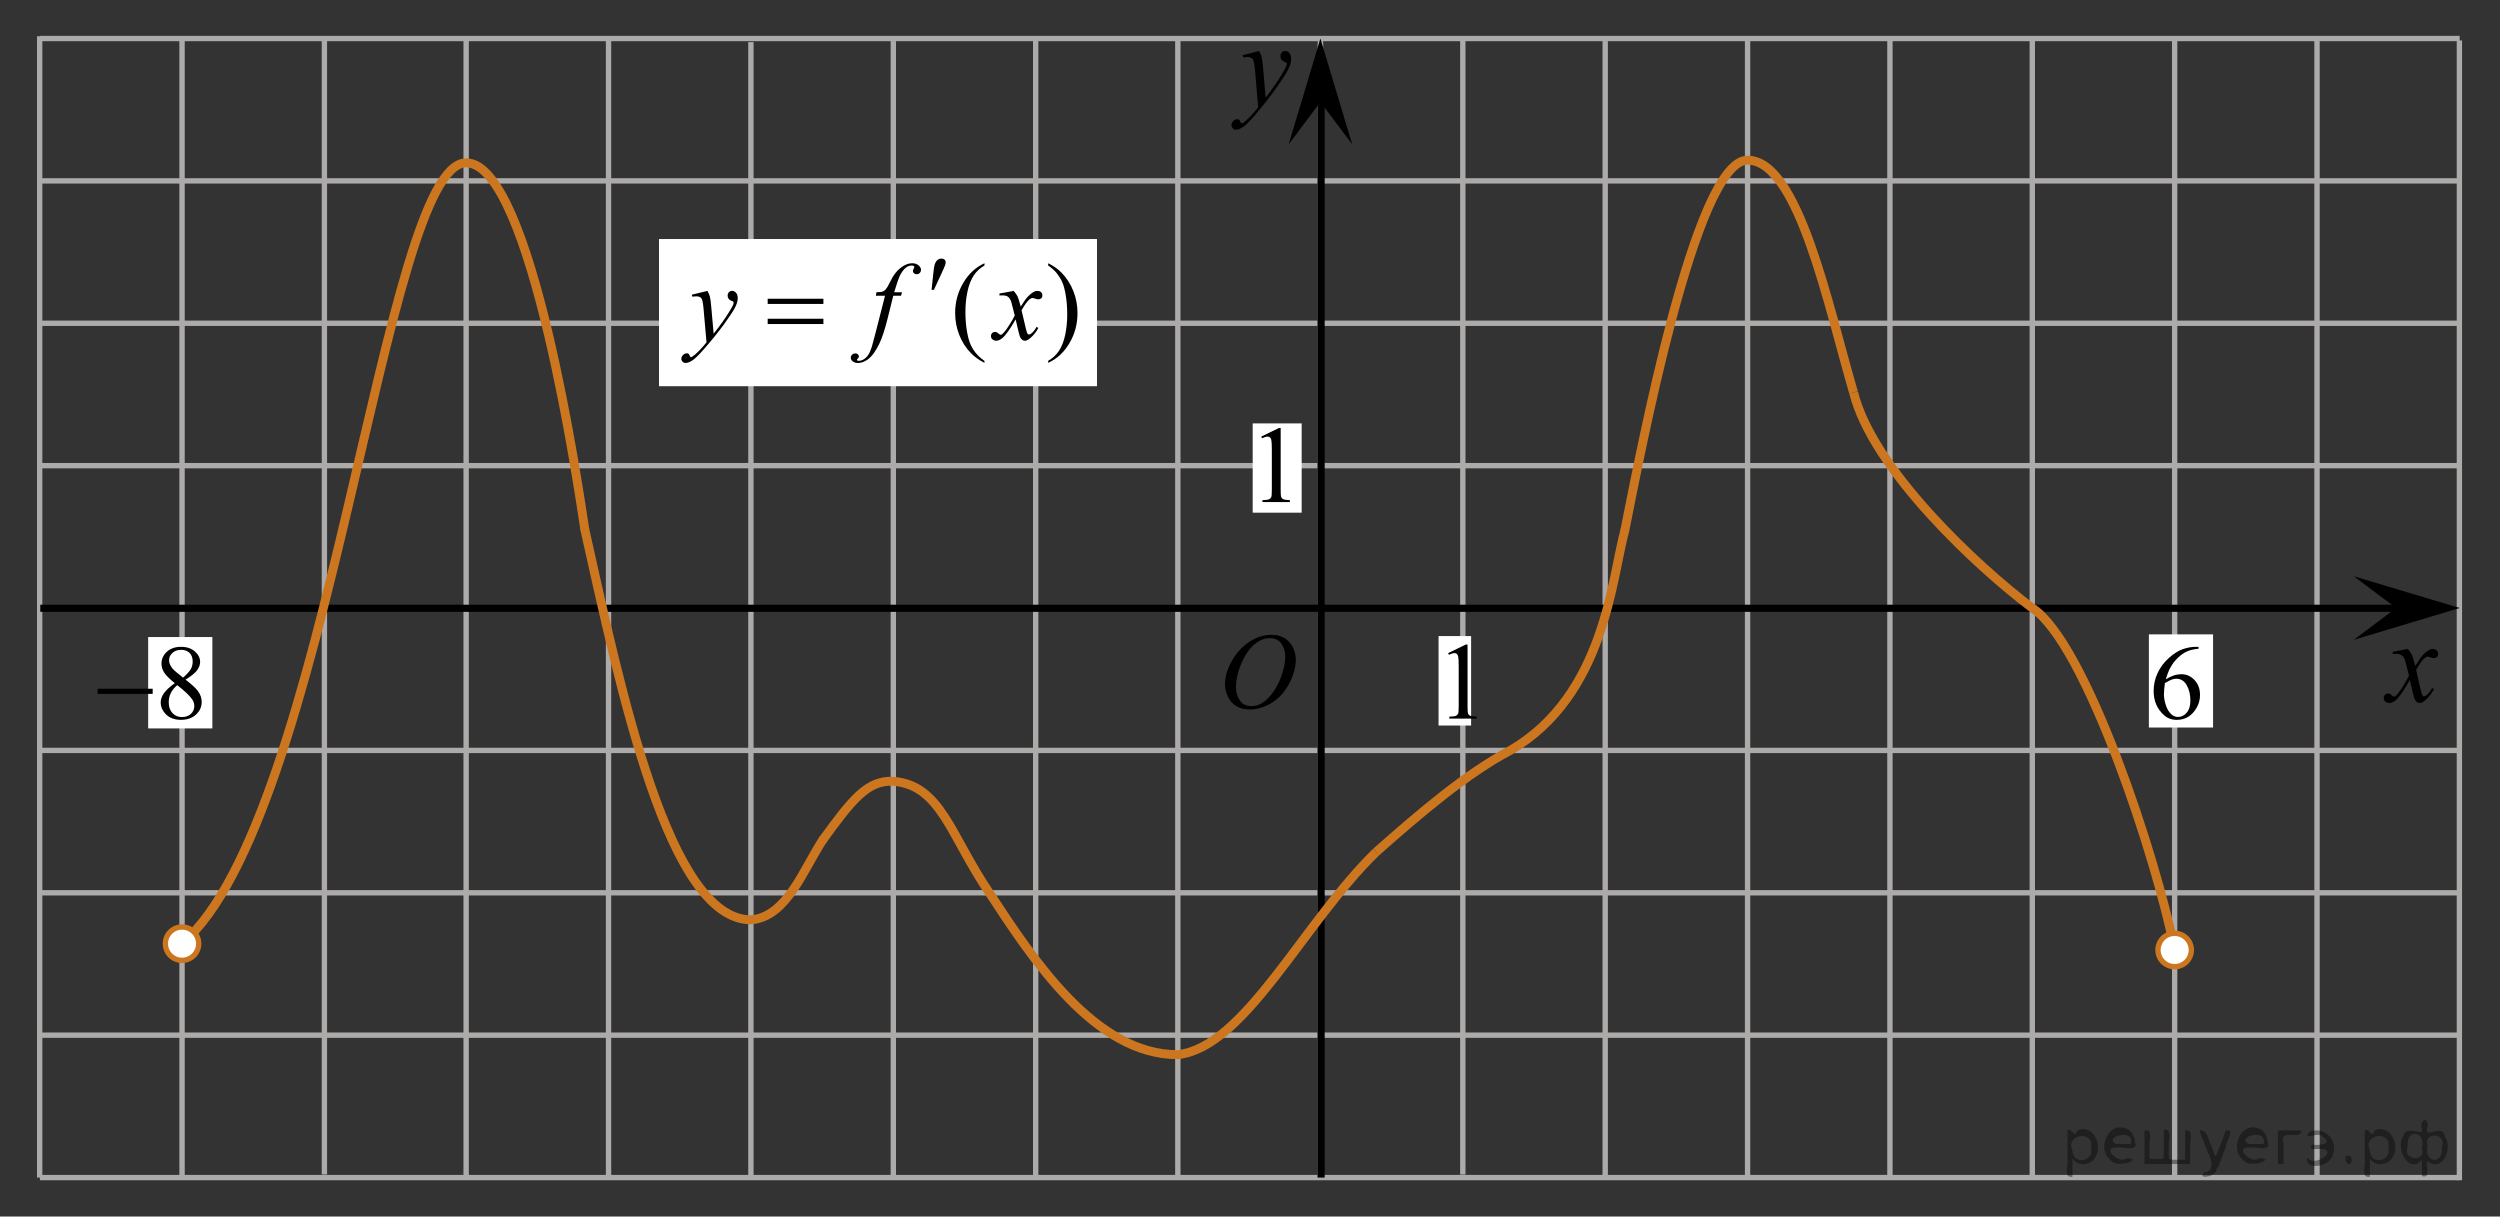 <?xml version="1.0" encoding="utf-8"?>
<!-- Generator: Adobe Illustrator 16.0.0, SVG Export Plug-In . SVG Version: 6.00 Build 0)  -->
<!DOCTYPE svg PUBLIC "-//W3C//DTD SVG 1.1//EN" "http://www.w3.org/Graphics/SVG/1.1/DTD/svg11.dtd">
<svg version="1.1" id="Слой_1" xmlns="http://www.w3.org/2000/svg" xmlns:xlink="http://www.w3.org/1999/xlink" x="0px" y="0px"
	 width="350.58px" height="170.595px" viewBox="175.972 16.072 350.58 170.595"
	 enable-background="new 175.972 16.072 350.58 170.595" xml:space="preserve">
<rect x="175.972" y="16.072" width="350.58" height="170.595" fill="#333333" stroke="none"/>
<line fill="none" stroke="#ADAAAA" stroke-width="0.75" stroke-miterlimit="10" x1="181.565" y1="21.473" x2="520.893" y2="21.473"/>
<line fill="none" stroke="#ADAAAA" stroke-width="0.75" stroke-miterlimit="10" x1="181.565" y1="41.438" x2="520.893" y2="41.438"/>
<line fill="none" stroke="#ADAAAA" stroke-width="0.75" stroke-miterlimit="10" x1="181.565" y1="61.404" x2="520.893" y2="61.404"/>
<line fill="none" stroke="#ADAAAA" stroke-width="0.75" stroke-miterlimit="10" x1="181.565" y1="81.372" x2="520.893" y2="81.372"/>
<line fill="none" stroke="#ADAAAA" stroke-width="0.75" stroke-miterlimit="10" x1="181.565" y1="121.305" x2="520.755" y2="121.305"/>
<line fill="none" stroke="#ADAAAA" stroke-width="0.75" stroke-miterlimit="10" x1="181.565" y1="141.272" x2="520.755" y2="141.272"/>
<line fill="none" stroke="#ADAAAA" stroke-width="0.75" stroke-miterlimit="10" x1="181.565" y1="161.237" x2="520.755" y2="161.237"/>
<line fill="none" stroke="#ADAAAA" stroke-width="0.75" stroke-miterlimit="10" x1="181.565" y1="181.206" x2="520.755" y2="181.206"/>
<line fill="none" stroke="#ADAAAA" stroke-width="0.75" stroke-miterlimit="10" x1="181.534" y1="181.206" x2="181.534" y2="21.156"/>
<line fill="none" stroke="#ADAAAA" stroke-width="0.75" stroke-miterlimit="10" x1="201.5" y1="181.206" x2="201.5" y2="21.678"/>
<line fill="none" stroke="#ADAAAA" stroke-width="0.75" stroke-miterlimit="10" x1="221.465" y1="180.766" x2="221.465" y2="21.678"/>
<line fill="none" stroke="#ADAAAA" stroke-width="0.75" stroke-miterlimit="10" x1="241.34" y1="181.206" x2="241.34" y2="21.678"/>
<line fill="none" stroke="#ADAAAA" stroke-width="0.75" stroke-miterlimit="10" x1="281.274" y1="181.206" x2="281.274" y2="21.978"/>
<line fill="none" stroke="#ADAAAA" stroke-width="0.75" stroke-miterlimit="10" x1="301.243" y1="181.206" x2="301.243" y2="21.831"/>
<line fill="none" stroke="#ADAAAA" stroke-width="0.75" stroke-miterlimit="10" x1="321.208" y1="181.206" x2="321.208" y2="21.469"/>
<line fill="none" stroke="#ADAAAA" stroke-width="0.75" stroke-miterlimit="10" x1="361.139" y1="181.206" x2="361.139" y2="22.22"/>
<g>
	<g>
		<g>
			<g>
				<g>
					<g>
						<g>
							<g>
								<defs>
									<polygon id="SVGID_1_" points="355.501,38.538 364.597,38.538 364.597,18.018 338.174,18.018 338.174,38.538 									"/>
								</defs>
								<clipPath id="SVGID_2_">
									<use xlink:href="#SVGID_1_"  overflow="visible"/>
								</clipPath>
								<g clip-path="url(#SVGID_2_)">
									<path d="M352.535,23.222c0.179,0.317,0.302,0.613,0.369,0.889c0.065,0.276,0.137,0.819,0.205,1.627l0.348,4.033
										c0.313-0.394,0.771-1.016,1.369-1.869c0.289-0.415,0.646-0.979,1.067-1.695c0.261-0.438,0.416-0.743,0.476-0.918
										c0.031-0.087,0.047-0.18,0.047-0.271c0-0.06-0.021-0.107-0.055-0.146c-0.037-0.038-0.136-0.083-0.287-0.137
										c-0.153-0.052-0.283-0.146-0.39-0.286c-0.104-0.141-0.149-0.3-0.149-0.479c0-0.224,0.063-0.404,0.188-0.541
										s0.283-0.205,0.476-0.205c0.229,0,0.428,0.101,0.59,0.299c0.162,0.199,0.244,0.476,0.244,0.824
										c0,0.432-0.146,0.925-0.426,1.479c-0.283,0.555-0.83,1.404-1.64,2.554c-0.812,1.146-1.787,2.397-2.938,3.755
										c-0.793,0.935-1.382,1.523-1.767,1.767c-0.385,0.244-0.711,0.364-0.981,0.364c-0.162,0-0.308-0.063-0.433-0.191
										c-0.123-0.129-0.187-0.276-0.187-0.445c0-0.214,0.084-0.407,0.257-0.582c0.172-0.176,0.354-0.264,0.557-0.264
										c0.104,0,0.188,0.023,0.263,0.073c0.041,0.026,0.088,0.104,0.137,0.233c0.054,0.128,0.099,0.214,0.142,0.258
										c0.022,0.027,0.062,0.041,0.097,0.041c0.028,0,0.088-0.027,0.166-0.082c0.289-0.187,0.625-0.479,1.008-0.885
										c0.504-0.536,0.877-0.976,1.117-1.313l-0.438-5.195c-0.072-0.858-0.185-1.381-0.332-1.566
										c-0.146-0.188-0.394-0.279-0.738-0.279c-0.106,0-0.31,0.019-0.59,0.05l-0.069-0.304L352.535,23.222z"/>
								</g>
							</g>
						</g>
					</g>
				</g>
			</g>
		</g>
	</g>
</g>
<line fill="none" x1="258.426" y1="130.625" x2="329.141" y2="59.91"/>
<line fill="none" x1="265.426" y1="125.635" x2="265.776" y2="125.635"/>
<line fill="none" x1="259.885" y1="134.125" x2="253.146" y2="113.875"/>
<line fill="none" x1="252.263" y1="113.125" x2="252.092" y2="112.958"/>
<line fill="none" x1="250.263" y1="111.612" x2="250.092" y2="111.208"/>
<path fill="none" d="M254.176,118.575c0,0-0.172,0-0.383,0"/>
<path fill="none" d="M244.842,105.075c0,0-0.452,0-1.021,0"/>
<line fill="none" stroke="#ADAAAA" stroke-width="0.75" stroke-miterlimit="10" x1="361.139" y1="180.823" x2="361.139" y2="21.837"/>
<line fill="none" stroke="#ADAAAA" stroke-width="0.75" stroke-miterlimit="10" x1="381.106" y1="180.781" x2="381.106" y2="21.684"/>
<g>
	<g>
		<g>
			<g>
				<g>
					<g>
						<g>
							<defs>
								<rect id="SVGID_3_" x="506.737" y="101.481" width="16.127" height="18.541"/>
							</defs>
							<clipPath id="SVGID_4_">
								<use xlink:href="#SVGID_3_"  overflow="visible"/>
							</clipPath>
							<g clip-path="url(#SVGID_4_)">
								<path d="M513.618,107.071c0.258,0.283,0.451,0.566,0.584,0.852c0.095,0.193,0.248,0.709,0.465,1.539l0.691-1.074
									c0.184-0.262,0.401-0.51,0.668-0.743c0.264-0.233,0.489-0.396,0.688-0.479c0.127-0.06,0.271-0.082,0.418-0.082
									c0.229,0,0.403,0.063,0.539,0.188c0.133,0.125,0.201,0.277,0.201,0.457c0,0.205-0.039,0.35-0.119,0.424
									c-0.146,0.137-0.313,0.203-0.504,0.203c-0.109,0-0.229-0.021-0.354-0.07c-0.245-0.09-0.411-0.133-0.495-0.133
									c-0.127,0-0.272,0.076-0.445,0.229c-0.325,0.281-0.715,0.828-1.166,1.641l0.646,2.806c0.104,0.431,0.188,0.688,0.255,0.771
									c0.063,0.084,0.139,0.127,0.2,0.127c0.111,0,0.24-0.063,0.392-0.188c0.289-0.25,0.533-0.574,0.735-0.979l0.275,0.146
									c-0.33,0.641-0.75,1.172-1.261,1.598c-0.289,0.238-0.532,0.356-0.731,0.356c-0.295,0-0.522-0.174-0.701-0.516
									c-0.104-0.214-0.338-1.125-0.684-2.738c-0.82,1.476-1.479,2.422-1.972,2.847c-0.317,0.271-0.629,0.407-0.931,0.407
									c-0.211,0-0.399-0.077-0.573-0.235c-0.125-0.119-0.188-0.279-0.188-0.479c0-0.181,0.059-0.327,0.174-0.444
									s0.256-0.184,0.424-0.184s0.353,0.089,0.537,0.266c0.14,0.125,0.24,0.188,0.313,0.188c0.063,0,0.146-0.045,0.242-0.131
									c0.248-0.207,0.584-0.65,1.01-1.336c0.425-0.688,0.703-1.182,0.834-1.481c-0.325-1.317-0.502-2.021-0.526-2.097
									c-0.121-0.354-0.274-0.604-0.474-0.748c-0.192-0.146-0.479-0.221-0.856-0.221c-0.121,0-0.26,0.006-0.418,0.016v-0.293
									L513.618,107.071z"/>
							</g>
						</g>
					</g>
				</g>
			</g>
		</g>
	</g>
</g>
<line fill="none" stroke="#ADAAAA" stroke-width="0.75" stroke-miterlimit="10" x1="181.565" y1="101.338" x2="500.928" y2="101.338"/>
<line fill="none" stroke="#ADAAAA" stroke-width="0.75" stroke-miterlimit="10" x1="421.036" y1="181.206" x2="421.036" y2="21.74"/>
<line fill="none" stroke="#ADAAAA" stroke-width="0.75" stroke-miterlimit="10" x1="441.001" y1="181.206" x2="441.001" y2="21.74"/>
<line fill="none" stroke="#ADAAAA" stroke-width="0.75" stroke-miterlimit="10" x1="460.964" y1="181.052" x2="460.964" y2="21.72"/>
<line fill="none" stroke="#ADAAAA" stroke-width="0.75" stroke-miterlimit="10" x1="480.928" y1="181.052" x2="480.928" y2="21.72"/>
<polygon points="361.136,30.379 356.681,36.321 361.133,21.469 365.597,36.316 "/>
<line fill="none" stroke="#ADAAAA" stroke-width="0.75" stroke-miterlimit="10" x1="261.308" y1="181.206" x2="261.308" y2="21.678"/>
<line fill="none" stroke="#ADAAAA" stroke-width="0.75" stroke-miterlimit="10" x1="500.893" y1="181.052" x2="500.893" y2="21.473"/>
<path fill="none" stroke="#000000" stroke-width="1.25" stroke-linejoin="round" stroke-miterlimit="8" d="M254.2,53.428"/>
<path fill="none" stroke="#000000" stroke-width="1.25" stroke-linejoin="round" stroke-miterlimit="8" d="M248.618,75.573"/>
<line fill="none" stroke="#000000" stroke-miterlimit="10" x1="361.232" y1="181.206" x2="361.232" y2="27.333"/>
<line fill="none" stroke="#ADAAAA" stroke-width="0.75" stroke-miterlimit="10" x1="401.073" y1="180.926" x2="401.073" y2="21.83"/>
<line fill="none" stroke="#ADAAAA" stroke-width="0.75" stroke-miterlimit="10" x1="520.858" y1="181.581" x2="520.858" y2="21.74"/>
<line fill="none" stroke="#ADAAAA" stroke-width="0.75" stroke-miterlimit="10" x1="341.142" y1="181.206" x2="341.142" y2="21.469"/>
<polygon points="511.985,101.334 506.042,96.879 520.893,101.331 506.048,105.795 "/>
<line fill="none" stroke="#000000" stroke-miterlimit="10" x1="181.622" y1="101.372" x2="516.712" y2="101.372"/>
<rect x="477.314" y="105.031" fill="#FFFFFF" width="9" height="13.063"/>
<rect x="196.751" y="105.406" fill="#FFFFFF" width="9" height="12.813"/>
<rect x="351.639" y="75.447" fill="#FFFFFF" width="6.867" height="12.518"/>
<g>
	<g>
		<path d="M352.836,77.299l2.479-1.209h0.248v8.599c0,0.569,0.02,0.926,0.07,1.065c0.047,0.142,0.145,0.248,0.297,0.321
			c0.148,0.074,0.457,0.117,0.92,0.127v0.28h-3.842v-0.277c0.48-0.01,0.793-0.051,0.938-0.122c0.143-0.072,0.23-0.173,0.295-0.296
			c0.057-0.12,0.082-0.487,0.082-1.1V79.19c0-0.74-0.023-1.217-0.074-1.428c-0.033-0.159-0.104-0.276-0.188-0.354
			c-0.096-0.074-0.203-0.111-0.336-0.111c-0.189,0-0.439,0.078-0.771,0.231L352.836,77.299z"/>
	</g>
</g>
<rect x="377.705" y="105.271" fill="#FFFFFF" width="4.564" height="12.543"/>
<g>
	<g>
		<path d="M379.039,107.664l2.482-1.209h0.248v8.598c0,0.57,0.02,0.928,0.068,1.066c0.047,0.141,0.145,0.248,0.297,0.321
			c0.15,0.072,0.457,0.116,0.92,0.127v0.275h-3.842v-0.272c0.48-0.014,0.793-0.055,0.938-0.123c0.143-0.072,0.232-0.17,0.297-0.293
			c0.055-0.124,0.082-0.49,0.082-1.104v-5.497c0-0.738-0.025-1.217-0.074-1.427c-0.035-0.16-0.104-0.276-0.191-0.354
			c-0.094-0.075-0.201-0.112-0.334-0.112c-0.188,0-0.439,0.078-0.77,0.231L379.039,107.664z"/>
	</g>
</g>
<g>
	<g>
		<g>
			<g>
				<g>
					<g>
						<g>
							<g>
								<g>
									<g>
										<g>
											<g>
												<defs>
													<rect id="SVGID_5_" x="344.811" y="101.585" width="16.439" height="17.871"/>
												</defs>
												<clipPath id="SVGID_6_">
													<use xlink:href="#SVGID_5_"  overflow="visible"/>
												</clipPath>
												<g clip-path="url(#SVGID_6_)">
													<path d="M354.291,105.092c0.662,0,1.248,0.146,1.76,0.435c0.512,0.287,0.908,0.716,1.197,1.274
														c0.289,0.563,0.439,1.148,0.439,1.755c0,1.071-0.314,2.196-0.936,3.379c-0.619,1.181-1.438,2.075-2.438,2.694
														s-2.029,0.935-3.104,0.935c-0.771,0-1.414-0.174-1.938-0.517c-0.521-0.344-0.896-0.793-1.146-1.354
														c-0.246-0.563-0.369-1.104-0.369-1.633c0-0.938,0.229-1.856,0.676-2.771c0.445-0.912,0.979-1.676,1.604-2.289
														c0.623-0.611,1.289-1.084,1.994-1.414C352.748,105.258,353.498,105.092,354.291,105.092z M354.041,105.566
														c-0.488,0-0.977,0.123-1.438,0.367c-0.465,0.243-0.938,0.644-1.396,1.194c-0.461,0.554-0.875,1.279-1.242,2.176
														c-0.451,1.104-0.678,2.146-0.678,3.123c0,0.697,0.18,1.316,0.535,1.855s0.904,0.811,1.646,0.811
														c0.445,0,0.891-0.11,1.313-0.332c0.432-0.223,0.875-0.602,1.344-1.139c0.584-0.674,1.072-1.535,1.479-2.58
														c0.395-1.047,0.6-2.021,0.6-2.928c0-0.671-0.184-1.265-0.537-1.777C355.299,105.825,354.76,105.566,354.041,105.566z"
														/>
												</g>
											</g>
										</g>
									</g>
								</g>
							</g>
						</g>
					</g>
				</g>
			</g>
		</g>
	</g>
</g>
<path fill="none" stroke="#0A990A" stroke-width="1.25" stroke-linecap="round" stroke-linejoin="round" stroke-miterlimit="8" d="
	M181.159,21.156"/>
<path fill="none" stroke="#0A990A" stroke-width="1.25" stroke-linecap="round" stroke-linejoin="round" stroke-miterlimit="8" d="
	M175.972,16.072"/>
<path fill="none" stroke="#0A990A" stroke-width="1.25" stroke-linecap="round" stroke-linejoin="round" stroke-miterlimit="8" d="
	M177.679,18.073"/>
<path fill="none" stroke="#0A990A" stroke-width="1.25" stroke-linecap="round" stroke-linejoin="round" stroke-miterlimit="8" d="
	M526.552,186.666"/>
<path fill="none" stroke="#0A990A" stroke-width="1.25" stroke-linecap="round" stroke-linejoin="round" stroke-miterlimit="8" d="
	M521.364,181.581"/>
<path fill="none" stroke="#0A990A" stroke-width="1.25" stroke-linecap="round" stroke-linejoin="round" stroke-miterlimit="8" d="
	M523.071,183.583"/>
<rect x="268.387" y="49.591" fill="#FFFFFF" width="61.418" height="20.639"/>
<g>
	<g>
		<path d="M314.023,66.675v0.279c-0.75-0.383-1.375-0.826-1.875-1.34c-0.715-0.727-1.266-1.58-1.654-2.566
			c-0.387-0.984-0.58-2.01-0.58-3.068c0-1.555,0.383-2.969,1.143-4.246c0.758-1.279,1.748-2.193,2.971-2.746v0.316
			c-0.609,0.34-1.111,0.805-1.504,1.395c-0.393,0.592-0.686,1.342-0.879,2.244c-0.193,0.906-0.291,1.855-0.291,2.84
			c0,1.07,0.082,2.045,0.246,2.92c0.129,0.691,0.285,1.246,0.469,1.664c0.186,0.418,0.434,0.82,0.74,1.205
			C313.117,65.96,313.521,66.325,314.023,66.675z"/>
		<path d="M322.957,53.304v-0.316c0.758,0.375,1.385,0.818,1.887,1.33c0.709,0.729,1.258,1.586,1.645,2.572
			c0.391,0.98,0.582,2.008,0.582,3.072c0,1.555-0.379,2.969-1.137,4.246c-0.756,1.277-1.748,2.191-2.977,2.746v-0.279
			c0.609-0.344,1.111-0.813,1.512-1.398c0.395-0.588,0.686-1.336,0.877-2.244c0.188-0.908,0.287-1.855,0.287-2.844
			c0-1.064-0.082-2.039-0.246-2.92c-0.123-0.689-0.279-1.244-0.467-1.66s-0.436-0.814-0.738-1.201
			C323.871,54.021,323.465,53.652,322.957,53.304z"/>
	</g>
	<g>
		<path d="M275.176,56.868c0.168,0.291,0.285,0.564,0.35,0.814c0.066,0.252,0.129,0.75,0.193,1.49l0.328,3.693
			c0.297-0.359,0.729-0.934,1.295-1.715c0.271-0.379,0.607-0.896,1.012-1.553c0.244-0.4,0.395-0.684,0.447-0.842
			c0.027-0.08,0.045-0.164,0.045-0.248c0-0.059-0.02-0.104-0.055-0.137c-0.031-0.035-0.125-0.076-0.27-0.125
			c-0.146-0.049-0.27-0.137-0.365-0.264c-0.096-0.129-0.145-0.271-0.145-0.438c0-0.203,0.061-0.369,0.18-0.494
			s0.27-0.189,0.445-0.189c0.219,0,0.402,0.094,0.559,0.273c0.154,0.184,0.23,0.436,0.23,0.756c0,0.396-0.137,0.85-0.4,1.355
			c-0.271,0.508-0.785,1.285-1.549,2.338c-0.768,1.053-1.691,2.195-2.777,3.438c-0.75,0.855-1.307,1.396-1.668,1.619
			c-0.359,0.225-0.672,0.334-0.932,0.334c-0.152,0-0.289-0.061-0.404-0.178c-0.117-0.117-0.176-0.254-0.176-0.408
			c0-0.195,0.08-0.373,0.242-0.533c0.16-0.158,0.336-0.238,0.52-0.238c0.105,0,0.188,0.021,0.246,0.066
			c0.039,0.023,0.084,0.098,0.131,0.213c0.049,0.117,0.094,0.197,0.129,0.236c0.025,0.023,0.061,0.037,0.094,0.037
			c0.025,0,0.082-0.023,0.152-0.074c0.273-0.17,0.594-0.439,0.953-0.813c0.479-0.49,0.83-0.895,1.061-1.201l-0.418-4.762
			c-0.066-0.785-0.176-1.266-0.313-1.436c-0.139-0.172-0.373-0.256-0.699-0.256c-0.104,0-0.291,0.016-0.559,0.045l-0.068-0.277
			L275.176,56.868z"/>
		<path d="M302.463,57.048l-0.139,0.496h-1.086l-0.816,3.279c-0.361,1.447-0.729,2.566-1.098,3.357
			c-0.52,1.113-1.082,1.887-1.682,2.313c-0.457,0.324-0.914,0.486-1.371,0.486c-0.297,0-0.551-0.09-0.758-0.27
			c-0.154-0.125-0.232-0.287-0.232-0.488c0-0.16,0.064-0.299,0.191-0.416c0.125-0.117,0.281-0.176,0.465-0.176
			c0.133,0,0.246,0.041,0.338,0.127s0.141,0.184,0.141,0.293c0,0.107-0.055,0.213-0.156,0.309c-0.078,0.07-0.119,0.121-0.119,0.156
			c0,0.045,0.02,0.08,0.053,0.104c0.045,0.033,0.113,0.055,0.209,0.055c0.213,0,0.439-0.066,0.676-0.203
			c0.232-0.135,0.443-0.336,0.629-0.604s0.355-0.654,0.521-1.16c0.068-0.211,0.254-0.902,0.557-2.08l1.297-5.084h-1.297l0.105-0.496
			c0.412,0,0.699-0.025,0.863-0.086c0.16-0.059,0.313-0.168,0.445-0.33c0.143-0.16,0.314-0.467,0.533-0.91
			c0.293-0.604,0.572-1.066,0.84-1.396c0.369-0.443,0.756-0.777,1.158-1.002c0.404-0.223,0.785-0.334,1.146-0.334
			c0.377,0,0.68,0.098,0.904,0.289c0.23,0.193,0.346,0.402,0.346,0.627c0,0.178-0.059,0.322-0.174,0.443
			c-0.111,0.119-0.26,0.18-0.438,0.18c-0.154,0-0.279-0.045-0.377-0.135c-0.096-0.092-0.146-0.197-0.146-0.322
			c0-0.08,0.033-0.18,0.1-0.297c0.063-0.117,0.098-0.195,0.098-0.234c0-0.07-0.02-0.123-0.064-0.158
			c-0.063-0.051-0.156-0.074-0.281-0.074c-0.314,0-0.596,0.1-0.844,0.301c-0.33,0.266-0.631,0.68-0.895,1.246
			c-0.135,0.295-0.381,1.027-0.736,2.199h1.098L302.463,57.048L302.463,57.048z"/>
		<path d="M318.117,56.868c0.24,0.262,0.43,0.521,0.555,0.781c0.088,0.182,0.23,0.652,0.438,1.418l0.654-0.99
			c0.174-0.238,0.385-0.469,0.633-0.688c0.248-0.217,0.467-0.367,0.656-0.447c0.115-0.049,0.25-0.074,0.395-0.074
			c0.213,0,0.383,0.061,0.51,0.176c0.127,0.113,0.189,0.254,0.189,0.42c0,0.188-0.037,0.318-0.111,0.393
			c-0.139,0.125-0.297,0.188-0.477,0.188c-0.105,0-0.215-0.021-0.334-0.066c-0.234-0.08-0.393-0.121-0.473-0.121
			c-0.117,0-0.262,0.07-0.424,0.211c-0.311,0.262-0.678,0.766-1.104,1.51l0.609,2.586c0.096,0.396,0.176,0.631,0.236,0.709
			c0.064,0.076,0.131,0.113,0.193,0.113c0.104,0,0.225-0.059,0.361-0.172c0.273-0.229,0.51-0.529,0.699-0.898l0.264,0.135
			c-0.313,0.594-0.709,1.082-1.191,1.475c-0.271,0.219-0.504,0.33-0.689,0.33c-0.275,0-0.5-0.158-0.662-0.477
			c-0.104-0.191-0.318-1.035-0.646-2.521c-0.773,1.355-1.396,2.23-1.861,2.619c-0.303,0.252-0.596,0.377-0.877,0.377
			c-0.199,0-0.381-0.074-0.545-0.221c-0.119-0.107-0.178-0.258-0.178-0.441c0-0.164,0.055-0.303,0.164-0.412
			c0.107-0.107,0.242-0.166,0.398-0.166c0.158,0,0.328,0.08,0.51,0.24c0.129,0.113,0.229,0.174,0.297,0.174
			c0.061,0,0.137-0.041,0.229-0.121c0.23-0.188,0.551-0.6,0.951-1.229c0.402-0.629,0.664-1.086,0.789-1.365
			c-0.309-1.219-0.475-1.859-0.5-1.932c-0.111-0.326-0.262-0.559-0.443-0.689c-0.186-0.137-0.453-0.201-0.813-0.201
			c-0.113,0-0.246,0.004-0.396,0.016v-0.271L318.117,56.868z"/>
	</g>
	<g>
		<path d="M306.609,56.72l0.232-2.225c0.063-0.633,0.129-1.059,0.188-1.275c0.1-0.314,0.23-0.541,0.398-0.68
			c0.17-0.141,0.361-0.207,0.578-0.207c0.178,0,0.316,0.051,0.424,0.148c0.104,0.102,0.156,0.229,0.156,0.383
			c0,0.119-0.025,0.248-0.074,0.385c-0.064,0.188-0.248,0.605-0.551,1.254l-1.027,2.217H306.609z"/>
	</g>
	<g>
		<path d="M283.625,57.964h7.814v0.729h-7.814V57.964z M283.625,60.769h7.814v0.742h-7.814V60.769z"/>
	</g>
</g>
<g>
	<g>
		<path d="M200.484,111.875c-0.789-0.64-1.298-1.153-1.525-1.542c-0.229-0.388-0.342-0.79-0.342-1.207c0-0.64,0.25-1.191,0.75-1.654
			s1.164-0.694,1.992-0.694c0.805,0,1.451,0.216,1.941,0.647c0.49,0.431,0.735,0.923,0.735,1.476c0,0.369-0.132,0.745-0.396,1.128
			s-0.816,0.834-1.654,1.353c0.862,0.659,1.434,1.178,1.713,1.557c0.373,0.494,0.559,1.016,0.559,1.563
			c0,0.693-0.267,1.286-0.801,1.778c-0.535,0.492-1.235,0.738-2.104,0.738c-0.946,0-1.684-0.294-2.214-0.88
			c-0.421-0.471-0.632-0.984-0.632-1.542c0-0.437,0.148-0.869,0.444-1.299C199.248,112.868,199.759,112.395,200.484,111.875z
			 M200.83,112.152c-0.406,0.34-0.708,0.71-0.904,1.109c-0.196,0.4-0.294,0.833-0.294,1.298c0,0.626,0.173,1.127,0.519,1.502
			c0.346,0.376,0.785,0.564,1.319,0.564c0.53,0,0.954-0.148,1.272-0.444s0.479-0.654,0.479-1.076c0-0.349-0.094-0.662-0.28-0.938
			C202.593,113.653,201.89,112.981,200.83,112.152z M201.64,111.097c0.588-0.523,0.961-0.937,1.117-1.239
			c0.157-0.304,0.235-0.646,0.235-1.029c0-0.509-0.145-0.908-0.434-1.196c-0.289-0.289-0.684-0.433-1.184-0.433
			c-0.501,0-0.907,0.143-1.221,0.429c-0.314,0.286-0.471,0.621-0.471,1.004c0,0.252,0.064,0.504,0.194,0.756
			c0.13,0.253,0.315,0.492,0.556,0.721L201.64,111.097z"/>
	</g>
	<g>
		<path d="M189.662,112.654h7.721v0.721h-7.721V112.654z"/>
	</g>
</g>
<g>
	<g>
		<path d="M484.279,106.778v0.269c-0.667,0.063-1.213,0.19-1.635,0.382c-0.423,0.191-0.84,0.483-1.252,0.877
			c-0.412,0.393-0.754,0.83-1.024,1.313s-0.497,1.056-0.679,1.72c0.729-0.479,1.459-0.72,2.192-0.72
			c0.703,0,1.313,0.271,1.829,0.814c0.516,0.543,0.773,1.241,0.773,2.095c0,0.824-0.261,1.576-0.781,2.255
			c-0.628,0.824-1.457,1.236-2.489,1.236c-0.703,0-1.3-0.224-1.79-0.669c-0.961-0.868-1.441-1.993-1.441-3.375
			c0-0.883,0.185-1.722,0.554-2.517s0.896-1.501,1.582-2.116c0.686-0.616,1.342-1.03,1.969-1.244
			c0.627-0.213,1.211-0.319,1.753-0.319H484.279z M479.561,111.868c-0.092,0.654-0.137,1.183-0.137,1.585
			c0,0.466,0.09,0.972,0.27,1.517c0.179,0.546,0.446,0.979,0.8,1.299c0.258,0.228,0.572,0.342,0.941,0.342
			c0.439,0,0.833-0.199,1.18-0.597s0.52-0.965,0.52-1.702c0-0.829-0.172-1.546-0.516-2.152c-0.345-0.606-0.832-0.909-1.465-0.909
			c-0.192,0-0.398,0.039-0.618,0.116C480.315,111.445,479.99,111.612,479.561,111.868z"/>
	</g>
</g>
<path fill="none" stroke="#CC761F" stroke-width="1.25" stroke-linejoin="round" stroke-miterlimit="8" d="M403.802,90.544
	c2.16-10.565,9.884-52.016,17.234-52.006c7.148-0.01,11.301,20.439,14.862,32.564"/>
<path fill="none" stroke="#CC761F" stroke-width="1.25" stroke-linejoin="round" stroke-miterlimit="8" d="M435.899,71.104
	c2.688,10.813,17.508,24.567,25.063,30.234c7.498,4.871,17.457,35.163,19.965,47.954"/>
<circle fill="#FFFFFF" stroke="#CC761F" stroke-width="0.75" stroke-miterlimit="10" cx="480.929" cy="149.291" r="2.339"/>
<path fill="none" stroke="#CC761F" stroke-width="1.25" stroke-linejoin="round" stroke-miterlimit="8" d="M368.962,135.542
	c6.078-5.385,12.713-11.042,18.792-14.236c13.318-7.722,14.25-24.347,16.083-30.889"/>
<path fill="none" stroke="#CC761F" stroke-width="1.25" stroke-linejoin="round" stroke-miterlimit="8" d="M257.926,90.082
	c5.16,23.044,11.81,55.011,23.392,54.979c5.063-0.457,7.302-7.112,10.188-11.438"/>
<path fill="none" stroke="#CC761F" stroke-width="1.25" stroke-linejoin="round" stroke-miterlimit="8" d="M291.344,133.866
	c4.125-5.666,6.272-8.418,9.897-8.23c6.703,0.547,7.998,7.596,13.539,15.744"/>
<path fill="none" stroke="#CC761F" stroke-width="1.25" stroke-linejoin="round" stroke-miterlimit="8" d="M201.5,148.406
	c20.625-17.779,28.259-109.47,39.84-109.499c9.263,0,15.919,46.824,16.647,51.447"/>
<circle fill="#FFFFFF" stroke="#CC761F" stroke-width="0.75" stroke-miterlimit="10" cx="201.5" cy="148.405" r="2.338"/>
<path fill="none" stroke="#CC761F" stroke-width="1.25" stroke-linejoin="round" stroke-miterlimit="8" d="M314.712,141.272
	c6.056,9.264,14.85,22.729,26.431,22.697c9.419-1.059,17.527-18.427,27.819-28.428"/>
<g style="stroke:none;fill:#000;fill-opacity:0.4" > <path d="m 466.6,178.6 c 0,0.8 0,1.6 0,2.5 -1.3,0.2 -0.6,-1.5 -0.7,-2.3 0,-1.4 0,-2.8 0,-4.2 0.8,-0.4 0.8,1.3 1.4,0.0 2.2,-1.0 3.7,2.2 2.4,3.9 -0.6,1.0 -2.4,1.2 -3.1,0.0 z m 2.6,-1.6 c 0.5,-2.5 -3.7,-1.9 -2.6,0.4 0.0,2.1 3.1,1.6 2.6,-0.4 z" /> <path d="m 475.5,176.7 c -0.4,0.8 -1.9,0.1 -2.8,0.3 -2.0,-0.1 0.3,2.4 1.5,1.5 2.5,0.0 -1.4,1.6 -2.3,0.2 -1.9,-1.5 -0.3,-5.3 2.1,-4.4 0.9,0.2 1.4,1.2 1.4,2.2 z m -0.7,-0.2 c 0.6,-2.3 -4.0,-1.0 -2.1,0.0 0.7,0 1.4,-0.0 2.1,-0.0 z" /> <path d="m 480.4,178.7 c 0.6,0 1.3,0 2.0,0 0,-1.3 0,-2.7 0,-4.1 1.3,-0.2 0.6,1.5 0.7,2.3 0,0.8 0,1.6 0,2.4 -2.1,0 -4.2,0 -6.4,0 0,-1.5 0,-3.1 0,-4.7 1.3,-0.2 0.6,1.5 0.7,2.3 0.1,0.5 -0.2,1.6 0.2,1.7 0.5,-0.1 1.6,0.2 1.8,-0.2 0,-1.3 0,-2.6 0,-3.9 1.3,-0.2 0.6,1.5 0.7,2.3 0,0.5 0,1.1 0,1.7 z" /> <path d="m 486.8,179.8 c 0.3,1.4 -3.0,1.7 -1.7,0.7 1.5,-0.2 1.0,-1.9 0.5,-2.8 -0.4,-1.0 -0.8,-2.0 -1.2,-3.1 1.2,-0.2 1.2,1.4 1.7,2.2 0.2,0.2 0.4,1.9 0.7,1.2 0.4,-1.1 0.9,-2.2 1.3,-3.4 1.4,-0.2 0.0,1.5 -0.0,2.3 -0.3,0.9 -0.7,1.9 -1.1,2.9 z" /> <path d="m 494.1,176.7 c -0.4,0.8 -1.9,0.1 -2.8,0.3 -2.0,-0.1 0.3,2.4 1.5,1.5 2.5,0.0 -1.4,1.6 -2.3,0.2 -1.9,-1.5 -0.3,-5.3 2.1,-4.4 0.9,0.2 1.4,1.2 1.4,2.2 z m -0.7,-0.2 c 0.6,-2.3 -4.0,-1.0 -2.1,0.0 0.7,0 1.4,-0.0 2.1,-0.0 z" /> <path d="m 495.4,179.3 c 0,-1.5 0,-3.1 0,-4.7 1.1,0 2.2,0 3.3,0 0.0,1.5 -3.3,-0.4 -2.5,1.8 0,0.9 0,1.9 0,2.9 -0.2,0 -0.5,0 -0.7,0 z" /> <path d="m 499.6,178.4 c 0.7,1.4 4.2,-0.8 2.1,-1.2 -0.5,-0.1 -2.2,0.3 -1.5,-0.6 1.0,0.1 3.1,0.0 1.4,-1.2 -0.6,-0.7 -2.8,0.8 -1.8,-0.6 2.0,-0.9 4.2,1.2 3.3,3.2 -0.2,1.5 -3.5,2.3 -3.6,0.7 l 0,-0.1 0,-0.0 0,0 z" /> <path d="m 504.9,178.2 c 1.6,-0.5 0.6,2.3 -0.0,0.6 -0.0,-0.2 0.0,-0.4 0.0,-0.6 z" /> <path d="m 508.3,178.6 c 0,0.8 0,1.6 0,2.5 -1.3,0.2 -0.6,-1.5 -0.7,-2.3 0,-1.4 0,-2.8 0,-4.2 0.8,-0.4 0.8,1.3 1.4,0.0 2.2,-1.0 3.7,2.2 2.4,3.9 -0.6,1.0 -2.4,1.2 -3.1,0.0 z m 2.6,-1.6 c 0.5,-2.5 -3.7,-1.9 -2.6,0.4 0.0,2.1 3.1,1.6 2.6,-0.4 z" /> <path d="m 513.6,176.9 c -0.8,1.9 2.7,2.3 2.0,0.1 0.6,-2.4 -2.3,-2.7 -2.0,-0.1 z m 2.0,4.2 c 0,-0.8 0,-1.6 0,-2.4 -1.8,2.2 -3.8,-1.7 -2.6,-3.3 0.4,-1.8 3.0,0.3 2.6,-1.1 -0.4,-1.1 0.9,-1.8 0.8,-0.3 -0.7,2.2 2.1,-0.6 2.4,1.4 1.2,1.6 -0.3,5.2 -2.4,3.5 -0.4,0.6 0.6,2.5 -0.8,2.1 z m 2.8,-4.2 c 0.8,-1.9 -2.7,-2.3 -2.0,-0.1 -0.6,2.4 2.3,2.7 2.0,0.1 z" /> </g></svg>

<!--File created and owned by https://sdamgia.ru. Copying is prohibited. All rights reserved.-->
